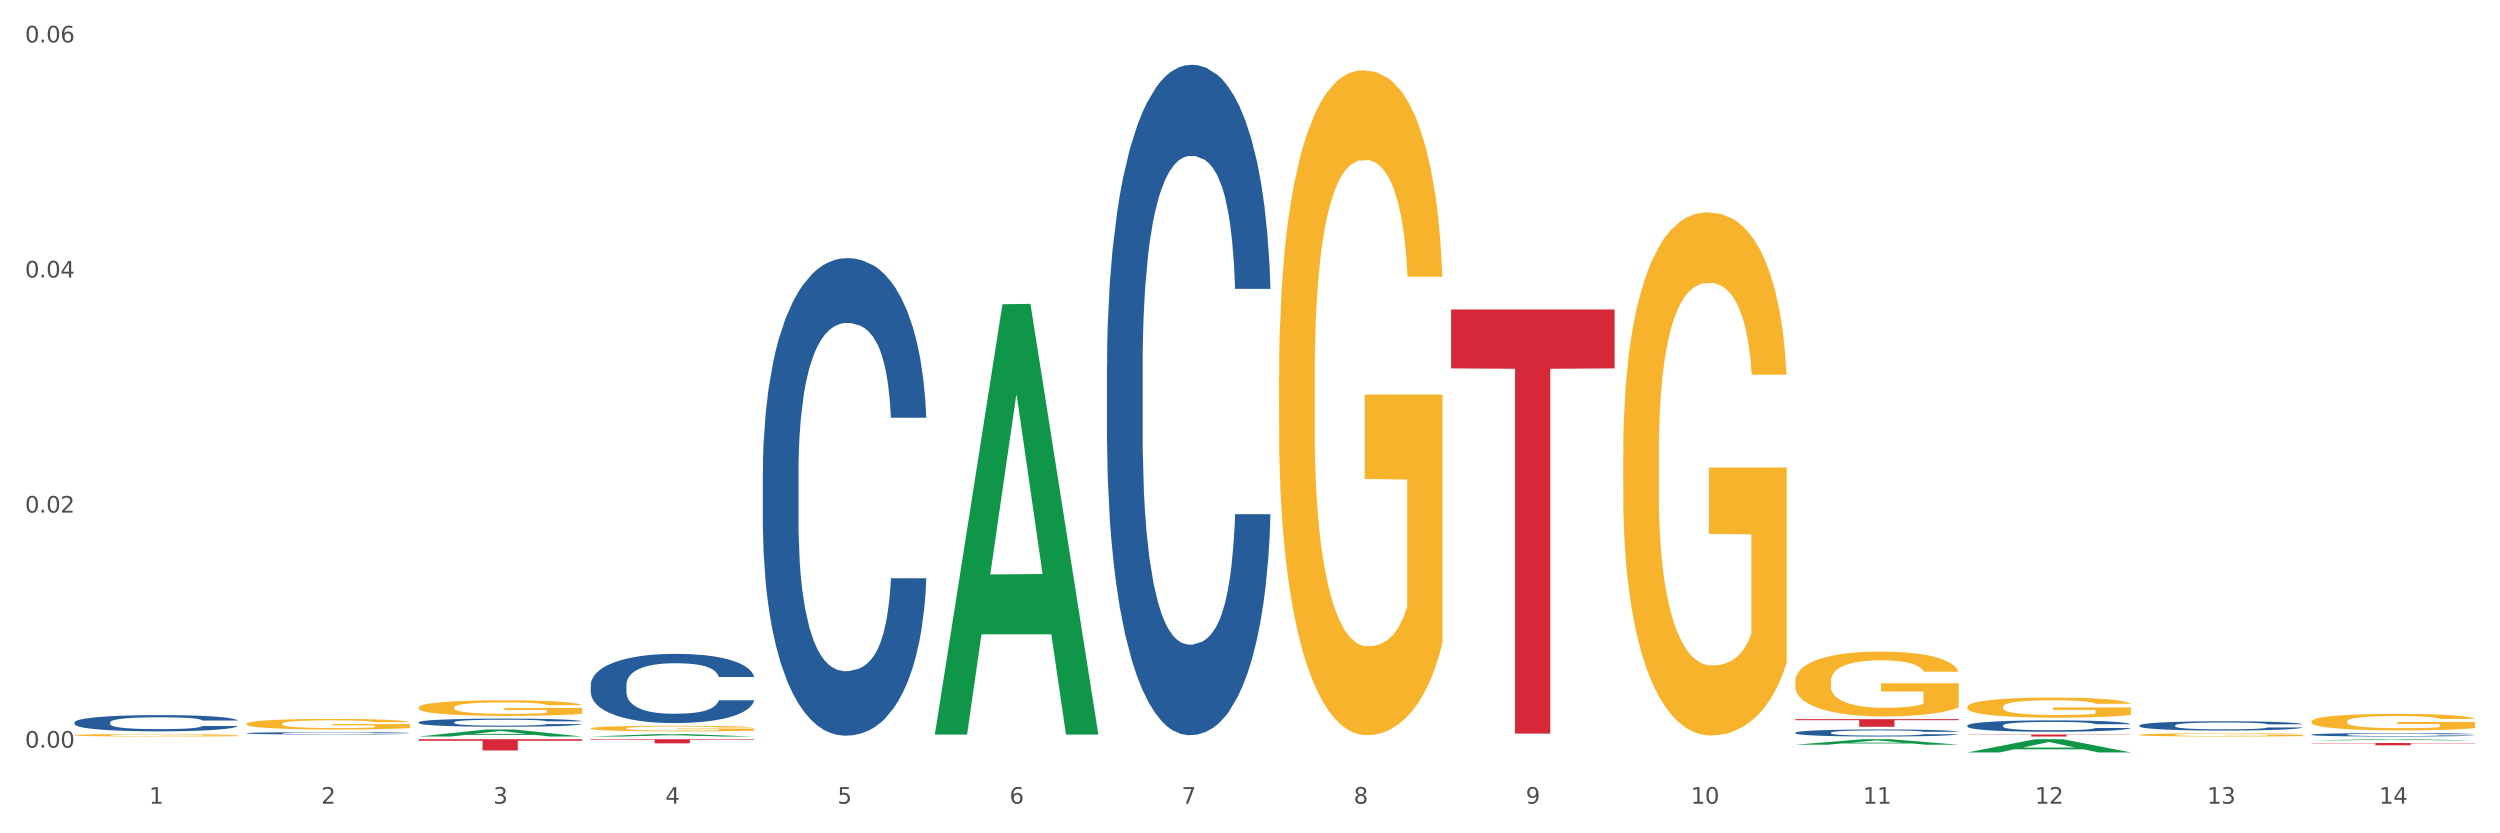 <?xml version="1.0" encoding="utf-8" standalone="no"?>
<!DOCTYPE svg PUBLIC "-//W3C//DTD SVG 1.1//EN"
  "http://www.w3.org/Graphics/SVG/1.1/DTD/svg11.dtd">
<svg xmlns:xlink="http://www.w3.org/1999/xlink" width="1080pt" height="360pt" viewBox="0 0 1080 360" xmlns="http://www.w3.org/2000/svg" version="1.1">
 <rect x="0" y="0" width="1080" height="360" fill="#333333" stroke="none"/>
 <defs>
  <style type="text/css">*{stroke-linejoin: round; stroke-linecap: butt}</style>
 </defs>
 <g id="figure_1">
  <g id="patch_1">
   <path d="M 0 360 
L 1080 360 
L 1080 0 
L 0 0 
z
" style="fill: #ffffff; stroke: #ffffff; stroke-linejoin: miter"/>
  </g>
  <g id="axes_1">
   <g id="matplotlib.axis_1">
    <g id="xtick_1">
     <g id="text_1">
      <!-- 1 -->
      <g style="fill: #4d4d4d" transform="translate(64.432 347.204) scale(0.096 -0.096)">
       <defs>
        <path id="DejaVuSans-31" d="M 794 531 
L 1825 531 
L 1825 4091 
L 703 3866 
L 703 4441 
L 1819 4666 
L 2450 4666 
L 2450 531 
L 3481 531 
L 3481 0 
L 794 0 
L 794 531 
z
" transform="scale(0.016)"/>
       </defs>
       <use xlink:href="#DejaVuSans-31"/>
      </g>
     </g>
    </g>
    <g id="xtick_2">
     <g id="text_2">
      <!-- 2 -->
      <g style="fill: #4d4d4d" transform="translate(138.771 347.204) scale(0.096 -0.096)">
       <defs>
        <path id="DejaVuSans-32" d="M 1228 531 
L 3431 531 
L 3431 0 
L 469 0 
L 469 531 
Q 828 903 1448 1529 
Q 2069 2156 2228 2338 
Q 2531 2678 2651 2914 
Q 2772 3150 2772 3378 
Q 2772 3750 2511 3984 
Q 2250 4219 1831 4219 
Q 1534 4219 1204 4116 
Q 875 4013 500 3803 
L 500 4441 
Q 881 4594 1212 4672 
Q 1544 4750 1819 4750 
Q 2544 4750 2975 4387 
Q 3406 4025 3406 3419 
Q 3406 3131 3298 2873 
Q 3191 2616 2906 2266 
Q 2828 2175 2409 1742 
Q 1991 1309 1228 531 
z
" transform="scale(0.016)"/>
       </defs>
       <use xlink:href="#DejaVuSans-32"/>
      </g>
     </g>
    </g>
    <g id="xtick_3">
     <g id="text_3">
      <!-- 3 -->
      <g style="fill: #4d4d4d" transform="translate(213.109 347.204) scale(0.096 -0.096)">
       <defs>
        <path id="DejaVuSans-33" d="M 2597 2516 
Q 3050 2419 3304 2112 
Q 3559 1806 3559 1356 
Q 3559 666 3084 287 
Q 2609 -91 1734 -91 
Q 1441 -91 1130 -33 
Q 819 25 488 141 
L 488 750 
Q 750 597 1062 519 
Q 1375 441 1716 441 
Q 2309 441 2620 675 
Q 2931 909 2931 1356 
Q 2931 1769 2642 2001 
Q 2353 2234 1838 2234 
L 1294 2234 
L 1294 2753 
L 1863 2753 
Q 2328 2753 2575 2939 
Q 2822 3125 2822 3475 
Q 2822 3834 2567 4026 
Q 2313 4219 1838 4219 
Q 1578 4219 1281 4162 
Q 984 4106 628 3988 
L 628 4550 
Q 988 4650 1302 4700 
Q 1616 4750 1894 4750 
Q 2613 4750 3031 4423 
Q 3450 4097 3450 3541 
Q 3450 3153 3228 2886 
Q 3006 2619 2597 2516 
z
" transform="scale(0.016)"/>
       </defs>
       <use xlink:href="#DejaVuSans-33"/>
      </g>
     </g>
    </g>
    <g id="xtick_4">
     <g id="text_4">
      <!-- 4 -->
      <g style="fill: #4d4d4d" transform="translate(287.448 347.204) scale(0.096 -0.096)">
       <defs>
        <path id="DejaVuSans-34" d="M 2419 4116 
L 825 1625 
L 2419 1625 
L 2419 4116 
z
M 2253 4666 
L 3047 4666 
L 3047 1625 
L 3713 1625 
L 3713 1100 
L 3047 1100 
L 3047 0 
L 2419 0 
L 2419 1100 
L 313 1100 
L 313 1709 
L 2253 4666 
z
" transform="scale(0.016)"/>
       </defs>
       <use xlink:href="#DejaVuSans-34"/>
      </g>
     </g>
    </g>
    <g id="xtick_5">
     <g id="text_5">
      <!-- 5 -->
      <g style="fill: #4d4d4d" transform="translate(361.787 347.204) scale(0.096 -0.096)">
       <defs>
        <path id="DejaVuSans-35" d="M 691 4666 
L 3169 4666 
L 3169 4134 
L 1269 4134 
L 1269 2991 
Q 1406 3038 1543 3061 
Q 1681 3084 1819 3084 
Q 2600 3084 3056 2656 
Q 3513 2228 3513 1497 
Q 3513 744 3044 326 
Q 2575 -91 1722 -91 
Q 1428 -91 1123 -41 
Q 819 9 494 109 
L 494 744 
Q 775 591 1075 516 
Q 1375 441 1709 441 
Q 2250 441 2565 725 
Q 2881 1009 2881 1497 
Q 2881 1984 2565 2268 
Q 2250 2553 1709 2553 
Q 1456 2553 1204 2497 
Q 953 2441 691 2322 
L 691 4666 
z
" transform="scale(0.016)"/>
       </defs>
       <use xlink:href="#DejaVuSans-35"/>
      </g>
     </g>
    </g>
    <g id="xtick_6">
     <g id="text_6">
      <!-- 6 -->
      <g style="fill: #4d4d4d" transform="translate(436.125 347.204) scale(0.096 -0.096)">
       <defs>
        <path id="DejaVuSans-36" d="M 2113 2584 
Q 1688 2584 1439 2293 
Q 1191 2003 1191 1497 
Q 1191 994 1439 701 
Q 1688 409 2113 409 
Q 2538 409 2786 701 
Q 3034 994 3034 1497 
Q 3034 2003 2786 2293 
Q 2538 2584 2113 2584 
z
M 3366 4563 
L 3366 3988 
Q 3128 4100 2886 4159 
Q 2644 4219 2406 4219 
Q 1781 4219 1451 3797 
Q 1122 3375 1075 2522 
Q 1259 2794 1537 2939 
Q 1816 3084 2150 3084 
Q 2853 3084 3261 2657 
Q 3669 2231 3669 1497 
Q 3669 778 3244 343 
Q 2819 -91 2113 -91 
Q 1303 -91 875 529 
Q 447 1150 447 2328 
Q 447 3434 972 4092 
Q 1497 4750 2381 4750 
Q 2619 4750 2861 4703 
Q 3103 4656 3366 4563 
z
" transform="scale(0.016)"/>
       </defs>
       <use xlink:href="#DejaVuSans-36"/>
      </g>
     </g>
    </g>
    <g id="xtick_7">
     <g id="text_7">
      <!-- 7 -->
      <g style="fill: #4d4d4d" transform="translate(510.464 347.204) scale(0.096 -0.096)">
       <defs>
        <path id="DejaVuSans-37" d="M 525 4666 
L 3525 4666 
L 3525 4397 
L 1831 0 
L 1172 0 
L 2766 4134 
L 525 4134 
L 525 4666 
z
" transform="scale(0.016)"/>
       </defs>
       <use xlink:href="#DejaVuSans-37"/>
      </g>
     </g>
    </g>
    <g id="xtick_8">
     <g id="text_8">
      <!-- 8 -->
      <g style="fill: #4d4d4d" transform="translate(584.803 347.204) scale(0.096 -0.096)">
       <defs>
        <path id="DejaVuSans-38" d="M 2034 2216 
Q 1584 2216 1326 1975 
Q 1069 1734 1069 1313 
Q 1069 891 1326 650 
Q 1584 409 2034 409 
Q 2484 409 2743 651 
Q 3003 894 3003 1313 
Q 3003 1734 2745 1975 
Q 2488 2216 2034 2216 
z
M 1403 2484 
Q 997 2584 770 2862 
Q 544 3141 544 3541 
Q 544 4100 942 4425 
Q 1341 4750 2034 4750 
Q 2731 4750 3128 4425 
Q 3525 4100 3525 3541 
Q 3525 3141 3298 2862 
Q 3072 2584 2669 2484 
Q 3125 2378 3379 2068 
Q 3634 1759 3634 1313 
Q 3634 634 3220 271 
Q 2806 -91 2034 -91 
Q 1263 -91 848 271 
Q 434 634 434 1313 
Q 434 1759 690 2068 
Q 947 2378 1403 2484 
z
M 1172 3481 
Q 1172 3119 1398 2916 
Q 1625 2713 2034 2713 
Q 2441 2713 2670 2916 
Q 2900 3119 2900 3481 
Q 2900 3844 2670 4047 
Q 2441 4250 2034 4250 
Q 1625 4250 1398 4047 
Q 1172 3844 1172 3481 
z
" transform="scale(0.016)"/>
       </defs>
       <use xlink:href="#DejaVuSans-38"/>
      </g>
     </g>
    </g>
    <g id="xtick_9">
     <g id="text_9">
      <!-- 9 -->
      <g style="fill: #4d4d4d" transform="translate(659.142 347.204) scale(0.096 -0.096)">
       <defs>
        <path id="DejaVuSans-39" d="M 703 97 
L 703 672 
Q 941 559 1184 500 
Q 1428 441 1663 441 
Q 2288 441 2617 861 
Q 2947 1281 2994 2138 
Q 2813 1869 2534 1725 
Q 2256 1581 1919 1581 
Q 1219 1581 811 2004 
Q 403 2428 403 3163 
Q 403 3881 828 4315 
Q 1253 4750 1959 4750 
Q 2769 4750 3195 4129 
Q 3622 3509 3622 2328 
Q 3622 1225 3098 567 
Q 2575 -91 1691 -91 
Q 1453 -91 1209 -44 
Q 966 3 703 97 
z
M 1959 2075 
Q 2384 2075 2632 2365 
Q 2881 2656 2881 3163 
Q 2881 3666 2632 3958 
Q 2384 4250 1959 4250 
Q 1534 4250 1286 3958 
Q 1038 3666 1038 3163 
Q 1038 2656 1286 2365 
Q 1534 2075 1959 2075 
z
" transform="scale(0.016)"/>
       </defs>
       <use xlink:href="#DejaVuSans-39"/>
      </g>
     </g>
    </g>
    <g id="xtick_10">
     <g id="text_10">
      <!-- 10 -->
      <g style="fill: #4d4d4d" transform="translate(730.426 347.204) scale(0.096 -0.096)">
       <defs>
        <path id="DejaVuSans-30" d="M 2034 4250 
Q 1547 4250 1301 3770 
Q 1056 3291 1056 2328 
Q 1056 1369 1301 889 
Q 1547 409 2034 409 
Q 2525 409 2770 889 
Q 3016 1369 3016 2328 
Q 3016 3291 2770 3770 
Q 2525 4250 2034 4250 
z
M 2034 4750 
Q 2819 4750 3233 4129 
Q 3647 3509 3647 2328 
Q 3647 1150 3233 529 
Q 2819 -91 2034 -91 
Q 1250 -91 836 529 
Q 422 1150 422 2328 
Q 422 3509 836 4129 
Q 1250 4750 2034 4750 
z
" transform="scale(0.016)"/>
       </defs>
       <use xlink:href="#DejaVuSans-31"/>
       <use xlink:href="#DejaVuSans-30" transform="translate(63.623 0)"/>
      </g>
     </g>
    </g>
    <g id="xtick_11">
     <g id="text_11">
      <!-- 11 -->
      <g style="fill: #4d4d4d" transform="translate(804.765 347.204) scale(0.096 -0.096)">
       <use xlink:href="#DejaVuSans-31"/>
       <use xlink:href="#DejaVuSans-31" transform="translate(63.623 0)"/>
      </g>
     </g>
    </g>
    <g id="xtick_12">
     <g id="text_12">
      <!-- 12 -->
      <g style="fill: #4d4d4d" transform="translate(879.104 347.204) scale(0.096 -0.096)">
       <use xlink:href="#DejaVuSans-31"/>
       <use xlink:href="#DejaVuSans-32" transform="translate(63.623 0)"/>
      </g>
     </g>
    </g>
    <g id="xtick_13">
     <g id="text_13">
      <!-- 13 -->
      <g style="fill: #4d4d4d" transform="translate(953.442 347.204) scale(0.096 -0.096)">
       <use xlink:href="#DejaVuSans-31"/>
       <use xlink:href="#DejaVuSans-33" transform="translate(63.623 0)"/>
      </g>
     </g>
    </g>
    <g id="xtick_14">
     <g id="text_14">
      <!-- 14 -->
      <g style="fill: #4d4d4d" transform="translate(1027.781 347.204) scale(0.096 -0.096)">
       <use xlink:href="#DejaVuSans-31"/>
       <use xlink:href="#DejaVuSans-34" transform="translate(63.623 0)"/>
      </g>
     </g>
    </g>
    <g id="xtick_15"/>
    <g id="xtick_16"/>
    <g id="xtick_17"/>
    <g id="xtick_18"/>
    <g id="xtick_19"/>
    <g id="xtick_20"/>
    <g id="xtick_21"/>
    <g id="xtick_22"/>
    <g id="xtick_23"/>
    <g id="xtick_24"/>
    <g id="xtick_25"/>
    <g id="xtick_26"/>
    <g id="xtick_27"/>
   </g>
   <g id="matplotlib.axis_2">
    <g id="ytick_1">
     <g id="text_15">
      <!-- 0.00 -->
      <g style="fill: #4d4d4d" transform="translate(10.8 322.992) scale(0.096 -0.096)">
       <defs>
        <path id="DejaVuSans-2e" d="M 684 794 
L 1344 794 
L 1344 0 
L 684 0 
L 684 794 
z
" transform="scale(0.016)"/>
       </defs>
       <use xlink:href="#DejaVuSans-30"/>
       <use xlink:href="#DejaVuSans-2e" transform="translate(63.623 0)"/>
       <use xlink:href="#DejaVuSans-30" transform="translate(95.41 0)"/>
       <use xlink:href="#DejaVuSans-30" transform="translate(159.033 0)"/>
      </g>
     </g>
    </g>
    <g id="ytick_2">
     <g id="text_16">
      <!-- 0.02 -->
      <g style="fill: #4d4d4d" transform="translate(10.8 221.439) scale(0.096 -0.096)">
       <use xlink:href="#DejaVuSans-30"/>
       <use xlink:href="#DejaVuSans-2e" transform="translate(63.623 0)"/>
       <use xlink:href="#DejaVuSans-30" transform="translate(95.41 0)"/>
       <use xlink:href="#DejaVuSans-32" transform="translate(159.033 0)"/>
      </g>
     </g>
    </g>
    <g id="ytick_3">
     <g id="text_17">
      <!-- 0.04 -->
      <g style="fill: #4d4d4d" transform="translate(10.8 119.886) scale(0.096 -0.096)">
       <use xlink:href="#DejaVuSans-30"/>
       <use xlink:href="#DejaVuSans-2e" transform="translate(63.623 0)"/>
       <use xlink:href="#DejaVuSans-30" transform="translate(95.41 0)"/>
       <use xlink:href="#DejaVuSans-34" transform="translate(159.033 0)"/>
      </g>
     </g>
    </g>
    <g id="ytick_4">
     <g id="text_18">
      <!-- 0.06 -->
      <g style="fill: #4d4d4d" transform="translate(10.8 18.332) scale(0.096 -0.096)">
       <use xlink:href="#DejaVuSans-30"/>
       <use xlink:href="#DejaVuSans-2e" transform="translate(63.623 0)"/>
       <use xlink:href="#DejaVuSans-30" transform="translate(95.41 0)"/>
       <use xlink:href="#DejaVuSans-36" transform="translate(159.033 0)"/>
      </g>
     </g>
    </g>
    <g id="ytick_5"/>
    <g id="ytick_6"/>
    <g id="ytick_7"/>
   </g>
   <g id="PolyCollection_1">
    <path d="M 180.852 312.024 
L 180.936 312.021 
L 180.936 311.93 
L 181.186 311.808 
L 182.105 311.583 
L 183.273 311.412 
L 185.277 311.213 
L 186.362 311.129 
L 187.781 311.036 
L 190.703 310.885 
L 194.042 310.756 
L 196.379 310.685 
L 198.132 310.64 
L 202.056 310.56 
L 204.31 310.524 
L 206.647 310.495 
L 208.65 310.476 
L 211.989 310.453 
L 214.661 310.444 
L 217.749 310.441 
L 220.337 310.444 
L 223.76 310.457 
L 228.768 310.495 
L 230.688 310.518 
L 233.276 310.556 
L 235.947 310.608 
L 238.118 310.659 
L 240.622 310.733 
L 243.21 310.83 
L 245.714 310.952 
L 247.467 311.065 
L 248.886 311.184 
L 250.139 311.329 
L 251.057 311.486 
L 251.474 311.618 
L 236.198 311.618 
L 235.78 311.499 
L 234.946 311.371 
L 234.111 311.284 
L 233.193 311.213 
L 231.774 311.132 
L 230.521 311.081 
L 228.434 311.02 
L 226.514 310.981 
L 224.928 310.959 
L 223.008 310.939 
L 218.918 310.92 
L 215.996 310.92 
L 214.16 310.926 
L 211.906 310.943 
L 209.986 310.965 
L 207.732 311.004 
L 205.979 311.046 
L 204.226 311.1 
L 203.224 311.139 
L 201.722 311.21 
L 200.72 311.268 
L 199.384 311.367 
L 198.633 311.438 
L 197.297 311.622 
L 196.713 311.757 
L 196.463 311.85 
L 196.296 311.953 
L 196.296 312.455 
L 196.797 312.68 
L 197.214 312.777 
L 197.882 312.886 
L 199.134 313.028 
L 200.97 313.166 
L 202.89 313.266 
L 204.476 313.327 
L 205.979 313.372 
L 207.482 313.407 
L 209.318 313.44 
L 210.821 313.459 
L 213.075 313.478 
L 215.746 313.488 
L 217.833 313.488 
L 222.09 313.472 
L 224.01 313.456 
L 225.847 313.433 
L 227.85 313.398 
L 229.436 313.359 
L 230.354 313.33 
L 231.857 313.269 
L 233.026 313.205 
L 234.027 313.131 
L 234.695 313.066 
L 235.447 312.97 
L 236.031 312.86 
L 236.198 312.802 
L 251.474 312.802 
L 251.14 312.918 
L 250.556 313.031 
L 249.387 313.182 
L 248.469 313.269 
L 247.05 313.375 
L 245.547 313.465 
L 243.46 313.565 
L 241.54 313.639 
L 239.537 313.703 
L 237.367 313.761 
L 233.443 313.842 
L 232.024 313.864 
L 229.019 313.903 
L 226.681 313.925 
L 223.259 313.948 
L 219.753 313.961 
L 216.08 313.964 
L 212.824 313.958 
L 209.235 313.938 
L 206.981 313.919 
L 204.476 313.89 
L 201.555 313.845 
L 198.8 313.79 
L 196.212 313.726 
L 193.791 313.652 
L 191.538 313.568 
L 188.616 313.43 
L 186.445 313.295 
L 184.859 313.169 
L 183.774 313.063 
L 182.689 312.928 
L 182.105 312.835 
L 181.186 312.609 
L 180.852 312.4 
L 180.852 312.024 
z
" clip-path="url(#p2ef53a00f2)" style="fill: #255c99"/>
    <path d="M 255.191 295.903 
L 255.275 295.876 
L 255.275 295.111 
L 255.525 294.074 
L 256.443 292.162 
L 257.612 290.714 
L 259.615 289.021 
L 260.701 288.311 
L 262.12 287.519 
L 265.041 286.236 
L 268.381 285.143 
L 270.718 284.542 
L 272.471 284.16 
L 276.394 283.477 
L 278.648 283.177 
L 280.986 282.931 
L 282.989 282.767 
L 286.328 282.576 
L 288.999 282.494 
L 292.088 282.467 
L 294.676 282.494 
L 298.098 282.603 
L 303.107 282.931 
L 305.027 283.122 
L 307.615 283.45 
L 310.286 283.887 
L 312.457 284.324 
L 314.961 284.952 
L 317.549 285.771 
L 320.053 286.809 
L 321.806 287.765 
L 323.225 288.775 
L 324.477 290.004 
L 325.396 291.343 
L 325.813 292.462 
L 310.537 292.462 
L 310.119 291.452 
L 309.284 290.359 
L 308.45 289.622 
L 307.531 289.021 
L 306.112 288.338 
L 304.86 287.902 
L 302.773 287.383 
L 300.853 287.055 
L 299.267 286.864 
L 297.347 286.7 
L 293.257 286.536 
L 290.335 286.536 
L 288.499 286.591 
L 286.245 286.727 
L 284.325 286.918 
L 282.071 287.246 
L 280.318 287.601 
L 278.565 288.065 
L 277.563 288.393 
L 276.06 288.994 
L 275.059 289.485 
L 273.723 290.332 
L 272.972 290.933 
L 271.636 292.49 
L 271.052 293.637 
L 270.801 294.429 
L 270.634 295.302 
L 270.634 299.563 
L 271.135 301.474 
L 271.553 302.294 
L 272.22 303.222 
L 273.473 304.424 
L 275.309 305.598 
L 277.229 306.445 
L 278.815 306.964 
L 280.318 307.346 
L 281.82 307.646 
L 283.657 307.92 
L 285.159 308.083 
L 287.413 308.247 
L 290.085 308.329 
L 292.172 308.329 
L 296.429 308.193 
L 298.349 308.056 
L 300.185 307.865 
L 302.189 307.564 
L 303.775 307.237 
L 304.693 306.991 
L 306.196 306.472 
L 307.364 305.926 
L 308.366 305.298 
L 309.034 304.752 
L 309.785 303.932 
L 310.37 303.004 
L 310.537 302.512 
L 325.813 302.512 
L 325.479 303.495 
L 324.895 304.451 
L 323.726 305.735 
L 322.808 306.472 
L 321.389 307.373 
L 319.886 308.138 
L 317.799 308.985 
L 315.879 309.613 
L 313.876 310.159 
L 311.705 310.65 
L 307.782 311.333 
L 306.363 311.524 
L 303.358 311.852 
L 301.02 312.043 
L 297.598 312.234 
L 294.092 312.344 
L 290.419 312.371 
L 287.163 312.316 
L 283.573 312.153 
L 281.32 311.989 
L 278.815 311.743 
L 275.893 311.361 
L 273.139 310.896 
L 270.551 310.35 
L 268.13 309.722 
L 265.876 309.012 
L 262.955 307.838 
L 260.784 306.691 
L 259.198 305.626 
L 258.113 304.724 
L 257.028 303.577 
L 256.443 302.785 
L 255.525 300.874 
L 255.191 299.098 
L 255.191 295.903 
z
" clip-path="url(#p2ef53a00f2)" style="fill: #255c99"/>
    <path d="M 849.901 317.287 
L 920.523 317.287 
L 920.523 317.411 
L 892.742 317.412 
L 892.742 318.179 
L 877.514 318.179 
L 877.514 317.412 
L 849.901 317.411 
L 849.901 317.288 
L 849.901 317.287 
z
" clip-path="url(#p2ef53a00f2)" style="fill: #d62839"/>
    <path d="M 998.578 320.984 
L 1069.2 320.984 
L 1069.2 321.121 
L 1041.42 321.121 
L 1041.42 321.965 
L 1026.191 321.965 
L 1026.191 321.121 
L 998.578 321.121 
L 998.578 320.985 
L 998.578 320.984 
z
" clip-path="url(#p2ef53a00f2)" style="fill: #d62839"/>
    <path d="M 32.175 312.073 
L 32.258 312.067 
L 32.258 311.888 
L 32.509 311.645 
L 33.427 311.197 
L 34.596 310.858 
L 36.599 310.461 
L 37.684 310.295 
L 39.104 310.109 
L 42.025 309.808 
L 45.364 309.553 
L 47.702 309.412 
L 49.455 309.322 
L 53.378 309.162 
L 55.632 309.092 
L 57.969 309.034 
L 59.973 308.996 
L 63.312 308.951 
L 65.983 308.932 
L 69.072 308.926 
L 71.66 308.932 
L 75.082 308.958 
L 80.091 309.034 
L 82.011 309.079 
L 84.599 309.156 
L 87.27 309.258 
L 89.44 309.361 
L 91.945 309.508 
L 94.533 309.7 
L 97.037 309.943 
L 98.79 310.167 
L 100.209 310.403 
L 101.461 310.691 
L 102.379 311.005 
L 102.797 311.267 
L 87.52 311.267 
L 87.103 311.03 
L 86.268 310.775 
L 85.434 310.602 
L 84.515 310.461 
L 83.096 310.301 
L 81.844 310.199 
L 79.757 310.077 
L 77.837 310 
L 76.251 309.956 
L 74.331 309.917 
L 70.241 309.879 
L 67.319 309.879 
L 65.482 309.892 
L 63.229 309.924 
L 61.309 309.968 
L 59.055 310.045 
L 57.302 310.128 
L 55.549 310.237 
L 54.547 310.314 
L 53.044 310.455 
L 52.043 310.57 
L 50.707 310.768 
L 49.956 310.909 
L 48.62 311.274 
L 48.036 311.542 
L 47.785 311.728 
L 47.618 311.933 
L 47.618 312.931 
L 48.119 313.378 
L 48.537 313.57 
L 49.204 313.788 
L 50.457 314.069 
L 52.293 314.344 
L 54.213 314.543 
L 55.799 314.664 
L 57.302 314.754 
L 58.804 314.824 
L 60.641 314.888 
L 62.143 314.927 
L 64.397 314.965 
L 67.069 314.984 
L 69.155 314.984 
L 73.413 314.952 
L 75.333 314.92 
L 77.169 314.875 
L 79.173 314.805 
L 80.759 314.728 
L 81.677 314.671 
L 83.18 314.549 
L 84.348 314.421 
L 85.35 314.274 
L 86.018 314.146 
L 86.769 313.954 
L 87.353 313.737 
L 87.52 313.622 
L 102.797 313.622 
L 102.463 313.852 
L 101.879 314.076 
L 100.71 314.376 
L 99.792 314.549 
L 98.372 314.76 
L 96.87 314.939 
L 94.783 315.138 
L 92.863 315.285 
L 90.86 315.413 
L 88.689 315.528 
L 84.766 315.688 
L 83.347 315.733 
L 80.341 315.81 
L 78.004 315.854 
L 74.581 315.899 
L 71.075 315.925 
L 67.402 315.931 
L 64.147 315.918 
L 60.557 315.88 
L 58.303 315.842 
L 55.799 315.784 
L 52.877 315.694 
L 50.123 315.586 
L 47.535 315.458 
L 45.114 315.311 
L 42.86 315.144 
L 39.938 314.869 
L 37.768 314.6 
L 36.182 314.351 
L 35.097 314.14 
L 34.011 313.871 
L 33.427 313.685 
L 32.509 313.238 
L 32.175 312.822 
L 32.175 312.073 
z
" clip-path="url(#p2ef53a00f2)" style="fill: #255c99"/>
    <path d="M 106.514 316.743 
L 106.597 316.742 
L 106.597 316.716 
L 106.848 316.681 
L 107.766 316.616 
L 108.935 316.567 
L 110.938 316.509 
L 112.023 316.485 
L 113.442 316.458 
L 116.364 316.415 
L 119.703 316.377 
L 122.04 316.357 
L 123.794 316.344 
L 127.717 316.321 
L 129.971 316.311 
L 132.308 316.302 
L 134.312 316.297 
L 137.651 316.29 
L 140.322 316.287 
L 143.411 316.286 
L 145.998 316.287 
L 149.421 316.291 
L 154.43 316.302 
L 156.35 316.309 
L 158.937 316.32 
L 161.609 316.335 
L 163.779 316.35 
L 166.283 316.371 
L 168.871 316.399 
L 171.376 316.434 
L 173.129 316.467 
L 174.548 316.501 
L 175.8 316.543 
L 176.718 316.588 
L 177.135 316.626 
L 161.859 316.626 
L 161.442 316.592 
L 160.607 316.555 
L 159.772 316.53 
L 158.854 316.509 
L 157.435 316.486 
L 156.183 316.471 
L 154.096 316.454 
L 152.176 316.442 
L 150.59 316.436 
L 148.67 316.43 
L 144.579 316.425 
L 141.658 316.425 
L 139.821 316.427 
L 137.567 316.431 
L 135.647 316.438 
L 133.393 316.449 
L 131.64 316.461 
L 129.887 316.477 
L 128.886 316.488 
L 127.383 316.508 
L 126.381 316.525 
L 125.046 316.554 
L 124.294 316.574 
L 122.959 316.627 
L 122.374 316.666 
L 122.124 316.693 
L 121.957 316.723 
L 121.957 316.868 
L 122.458 316.933 
L 122.875 316.96 
L 123.543 316.992 
L 124.795 317.033 
L 126.632 317.073 
L 128.552 317.101 
L 130.138 317.119 
L 131.64 317.132 
L 133.143 317.142 
L 134.979 317.152 
L 136.482 317.157 
L 138.736 317.163 
L 141.407 317.166 
L 143.494 317.166 
L 147.751 317.161 
L 149.671 317.156 
L 151.508 317.15 
L 153.511 317.14 
L 155.097 317.128 
L 156.016 317.12 
L 157.518 317.102 
L 158.687 317.084 
L 159.689 317.062 
L 160.357 317.044 
L 161.108 317.016 
L 161.692 316.984 
L 161.859 316.968 
L 177.135 316.968 
L 176.802 317.001 
L 176.217 317.034 
L 175.049 317.077 
L 174.13 317.102 
L 172.711 317.133 
L 171.209 317.159 
L 169.122 317.188 
L 167.202 317.209 
L 165.198 317.228 
L 163.028 317.244 
L 159.104 317.268 
L 157.685 317.274 
L 154.68 317.285 
L 152.343 317.292 
L 148.92 317.298 
L 145.414 317.302 
L 141.741 317.303 
L 138.486 317.301 
L 134.896 317.295 
L 132.642 317.29 
L 130.138 317.282 
L 127.216 317.269 
L 124.461 317.253 
L 121.874 317.234 
L 119.453 317.213 
L 117.199 317.189 
L 114.277 317.149 
L 112.107 317.11 
L 110.521 317.074 
L 109.435 317.043 
L 108.35 317.004 
L 107.766 316.977 
L 106.848 316.912 
L 106.514 316.852 
L 106.514 316.743 
z
" clip-path="url(#p2ef53a00f2)" style="fill: #255c99"/>
    <path d="M 478.207 158.117 
L 478.291 157.853 
L 478.291 150.446 
L 478.541 140.394 
L 479.459 121.878 
L 480.628 107.858 
L 482.632 91.458 
L 483.717 84.58 
L 485.136 76.909 
L 488.058 64.476 
L 491.397 53.895 
L 493.734 48.076 
L 495.487 44.373 
L 499.41 37.76 
L 501.664 34.85 
L 504.002 32.469 
L 506.005 30.882 
L 509.344 29.03 
L 512.016 28.237 
L 515.104 27.972 
L 517.692 28.237 
L 521.115 29.295 
L 526.123 32.469 
L 528.043 34.321 
L 530.631 37.495 
L 533.302 41.727 
L 535.473 45.96 
L 537.977 52.044 
L 540.565 59.979 
L 543.069 70.031 
L 544.822 79.29 
L 546.241 89.077 
L 547.493 100.98 
L 548.412 113.942 
L 548.829 124.787 
L 533.553 124.787 
L 533.135 115 
L 532.301 104.419 
L 531.466 97.277 
L 530.548 91.458 
L 529.128 84.845 
L 527.876 80.612 
L 525.789 75.586 
L 523.869 72.412 
L 522.283 70.56 
L 520.363 68.973 
L 516.273 67.386 
L 513.351 67.386 
L 511.515 67.915 
L 509.261 69.238 
L 507.341 71.089 
L 505.087 74.264 
L 503.334 77.702 
L 501.581 82.199 
L 500.579 85.374 
L 499.077 91.193 
L 498.075 95.954 
L 496.739 104.155 
L 495.988 109.974 
L 494.652 125.052 
L 494.068 136.162 
L 493.818 143.833 
L 493.651 152.298 
L 493.651 193.563 
L 494.151 212.08 
L 494.569 220.015 
L 495.237 229.009 
L 496.489 240.648 
L 498.325 252.023 
L 500.245 260.223 
L 501.831 265.249 
L 503.334 268.952 
L 504.837 271.862 
L 506.673 274.507 
L 508.176 276.094 
L 510.429 277.681 
L 513.101 278.475 
L 515.188 278.475 
L 519.445 277.152 
L 521.365 275.83 
L 523.202 273.978 
L 525.205 271.068 
L 526.791 267.894 
L 527.709 265.513 
L 529.212 260.487 
L 530.381 255.197 
L 531.382 249.113 
L 532.05 243.822 
L 532.801 235.887 
L 533.386 226.893 
L 533.553 222.132 
L 548.829 222.132 
L 548.495 231.654 
L 547.911 240.913 
L 546.742 253.345 
L 545.824 260.487 
L 544.405 269.217 
L 542.902 276.623 
L 540.815 284.823 
L 538.895 290.907 
L 536.892 296.198 
L 534.721 300.959 
L 530.798 307.572 
L 529.379 309.424 
L 526.374 312.598 
L 524.036 314.45 
L 520.614 316.302 
L 517.108 317.36 
L 513.435 317.624 
L 510.179 317.095 
L 506.59 315.508 
L 504.336 313.921 
L 501.831 311.54 
L 498.91 307.837 
L 496.155 303.34 
L 493.567 298.05 
L 491.146 291.966 
L 488.892 285.088 
L 485.971 273.714 
L 483.8 262.604 
L 482.214 252.287 
L 481.129 243.558 
L 480.044 232.448 
L 479.459 224.777 
L 478.541 206.26 
L 478.207 189.066 
L 478.207 158.117 
z
" clip-path="url(#p2ef53a00f2)" style="fill: #255c99"/>
    <path d="M 329.53 204.202 
L 329.613 204.014 
L 329.613 198.738 
L 329.864 191.578 
L 330.782 178.388 
L 331.951 168.402 
L 333.954 156.72 
L 335.039 151.821 
L 336.458 146.357 
L 339.38 137.501 
L 342.719 129.964 
L 345.057 125.819 
L 346.81 123.181 
L 350.733 118.471 
L 352.987 116.398 
L 355.324 114.702 
L 357.328 113.572 
L 360.667 112.253 
L 363.338 111.688 
L 366.427 111.499 
L 369.015 111.688 
L 372.437 112.441 
L 377.446 114.702 
L 379.366 116.021 
L 381.954 118.282 
L 384.625 121.297 
L 386.795 124.312 
L 389.3 128.645 
L 391.887 134.298 
L 394.392 141.458 
L 396.145 148.053 
L 397.564 155.024 
L 398.816 163.503 
L 399.734 172.736 
L 400.152 180.461 
L 384.875 180.461 
L 384.458 173.489 
L 383.623 165.953 
L 382.788 160.865 
L 381.87 156.72 
L 380.451 152.01 
L 379.199 148.995 
L 377.112 145.415 
L 375.192 143.154 
L 373.606 141.835 
L 371.686 140.704 
L 367.595 139.574 
L 364.674 139.574 
L 362.837 139.951 
L 360.583 140.893 
L 358.663 142.212 
L 356.41 144.473 
L 354.656 146.922 
L 352.903 150.125 
L 351.902 152.386 
L 350.399 156.532 
L 349.397 159.923 
L 348.062 165.764 
L 347.31 169.909 
L 345.975 180.649 
L 345.391 188.563 
L 345.14 194.027 
L 344.973 200.057 
L 344.973 229.45 
L 345.474 242.64 
L 345.891 248.292 
L 346.559 254.699 
L 347.811 262.989 
L 349.648 271.091 
L 351.568 276.932 
L 353.154 280.512 
L 354.656 283.15 
L 356.159 285.223 
L 357.996 287.107 
L 359.498 288.237 
L 361.752 289.368 
L 364.423 289.933 
L 366.51 289.933 
L 370.768 288.991 
L 372.688 288.049 
L 374.524 286.73 
L 376.528 284.657 
L 378.114 282.396 
L 379.032 280.701 
L 380.534 277.121 
L 381.703 273.352 
L 382.705 269.019 
L 383.373 265.25 
L 384.124 259.598 
L 384.708 253.191 
L 384.875 249.8 
L 400.152 249.8 
L 399.818 256.583 
L 399.233 263.178 
L 398.065 272.033 
L 397.146 277.121 
L 395.727 283.338 
L 394.225 288.614 
L 392.138 294.455 
L 390.218 298.789 
L 388.214 302.557 
L 386.044 305.949 
L 382.121 310.659 
L 380.701 311.978 
L 377.696 314.239 
L 375.359 315.558 
L 371.936 316.877 
L 368.43 317.631 
L 364.757 317.819 
L 361.502 317.443 
L 357.912 316.312 
L 355.658 315.182 
L 353.154 313.486 
L 350.232 310.848 
L 347.477 307.645 
L 344.89 303.876 
L 342.469 299.543 
L 340.215 294.644 
L 337.293 286.542 
L 335.123 278.628 
L 333.537 271.28 
L 332.452 265.062 
L 331.366 257.148 
L 330.782 251.684 
L 329.864 238.494 
L 329.53 226.247 
L 329.53 204.202 
z
" clip-path="url(#p2ef53a00f2)" style="fill: #255c99"/>
    <path d="M 626.885 133.683 
L 697.506 133.683 
L 697.506 159.146 
L 669.726 159.318 
L 669.726 316.913 
L 654.497 316.913 
L 654.497 159.318 
L 626.885 159.146 
L 626.885 133.855 
L 626.885 133.683 
z
" clip-path="url(#p2ef53a00f2)" style="fill: #d62839"/>
    <path d="M 775.562 310.677 
L 846.184 310.677 
L 846.184 311.134 
L 818.404 311.137 
L 818.404 313.964 
L 803.175 313.964 
L 803.175 311.137 
L 775.562 311.134 
L 775.562 310.68 
L 775.562 310.677 
z
" clip-path="url(#p2ef53a00f2)" style="fill: #d62839"/>
    <path d="M 255.191 319.345 
L 325.813 319.345 
L 325.813 319.59 
L 298.033 319.592 
L 298.033 321.112 
L 282.804 321.112 
L 282.804 319.592 
L 255.191 319.59 
L 255.191 319.346 
L 255.191 319.345 
z
" clip-path="url(#p2ef53a00f2)" style="fill: #d62839"/>
    <path d="M 180.852 319.345 
L 251.474 319.345 
L 251.474 320.019 
L 223.694 320.024 
L 223.694 324.2 
L 208.465 324.2 
L 208.465 320.024 
L 180.852 320.019 
L 180.852 319.349 
L 180.852 319.345 
z
" clip-path="url(#p2ef53a00f2)" style="fill: #d62839"/>
    <path d="M 998.578 317.357 
L 998.662 317.356 
L 998.662 317.317 
L 998.912 317.266 
L 999.83 317.17 
L 1000.999 317.098 
L 1003.003 317.013 
L 1004.088 316.978 
L 1005.507 316.938 
L 1008.429 316.874 
L 1011.768 316.82 
L 1014.105 316.79 
L 1015.858 316.771 
L 1019.781 316.737 
L 1022.035 316.722 
L 1024.373 316.709 
L 1026.376 316.701 
L 1029.715 316.692 
L 1032.387 316.687 
L 1035.475 316.686 
L 1038.063 316.687 
L 1041.486 316.693 
L 1046.494 316.709 
L 1048.414 316.719 
L 1051.002 316.735 
L 1053.673 316.757 
L 1055.844 316.779 
L 1058.348 316.81 
L 1060.936 316.851 
L 1063.44 316.903 
L 1065.193 316.951 
L 1066.612 317.001 
L 1067.864 317.062 
L 1068.783 317.129 
L 1069.2 317.185 
L 1053.924 317.185 
L 1053.506 317.135 
L 1052.671 317.08 
L 1051.837 317.043 
L 1050.918 317.013 
L 1049.499 316.979 
L 1048.247 316.957 
L 1046.16 316.932 
L 1044.24 316.915 
L 1042.654 316.906 
L 1040.734 316.897 
L 1036.644 316.889 
L 1033.722 316.889 
L 1031.886 316.892 
L 1029.632 316.899 
L 1027.712 316.908 
L 1025.458 316.925 
L 1023.705 316.942 
L 1021.952 316.966 
L 1020.95 316.982 
L 1019.448 317.012 
L 1018.446 317.037 
L 1017.11 317.079 
L 1016.359 317.109 
L 1015.023 317.187 
L 1014.439 317.244 
L 1014.188 317.283 
L 1014.022 317.327 
L 1014.022 317.54 
L 1014.522 317.635 
L 1014.94 317.676 
L 1015.608 317.722 
L 1016.86 317.782 
L 1018.696 317.841 
L 1020.616 317.883 
L 1022.202 317.909 
L 1023.705 317.928 
L 1025.207 317.943 
L 1027.044 317.957 
L 1028.547 317.965 
L 1030.8 317.973 
L 1033.472 317.977 
L 1035.559 317.977 
L 1039.816 317.971 
L 1041.736 317.964 
L 1043.572 317.954 
L 1045.576 317.939 
L 1047.162 317.923 
L 1048.08 317.911 
L 1049.583 317.885 
L 1050.752 317.857 
L 1051.753 317.826 
L 1052.421 317.799 
L 1053.172 317.758 
L 1053.757 317.712 
L 1053.924 317.687 
L 1069.2 317.687 
L 1068.866 317.736 
L 1068.282 317.784 
L 1067.113 317.848 
L 1066.195 317.885 
L 1064.776 317.93 
L 1063.273 317.968 
L 1061.186 318.01 
L 1059.266 318.042 
L 1057.263 318.069 
L 1055.092 318.093 
L 1051.169 318.127 
L 1049.75 318.137 
L 1046.745 318.153 
L 1044.407 318.163 
L 1040.985 318.172 
L 1037.479 318.178 
L 1033.806 318.179 
L 1030.55 318.177 
L 1026.96 318.168 
L 1024.707 318.16 
L 1022.202 318.148 
L 1019.281 318.129 
L 1016.526 318.106 
L 1013.938 318.078 
L 1011.517 318.047 
L 1009.263 318.012 
L 1006.342 317.953 
L 1004.171 317.896 
L 1002.585 317.842 
L 1001.5 317.797 
L 1000.415 317.74 
L 999.83 317.701 
L 998.912 317.605 
L 998.578 317.517 
L 998.578 317.357 
z
" clip-path="url(#p2ef53a00f2)" style="fill: #255c99"/>
    <path d="M 924.24 313.386 
L 924.323 313.383 
L 924.323 313.28 
L 924.573 313.141 
L 925.492 312.884 
L 926.66 312.689 
L 928.664 312.462 
L 929.749 312.366 
L 931.168 312.26 
L 934.09 312.088 
L 937.429 311.941 
L 939.766 311.86 
L 941.519 311.809 
L 945.443 311.717 
L 947.697 311.677 
L 950.034 311.644 
L 952.037 311.622 
L 955.377 311.596 
L 958.048 311.585 
L 961.136 311.581 
L 963.724 311.585 
L 967.147 311.6 
L 972.155 311.644 
L 974.075 311.669 
L 976.663 311.713 
L 979.335 311.772 
L 981.505 311.831 
L 984.009 311.915 
L 986.597 312.025 
L 989.101 312.165 
L 990.854 312.293 
L 992.273 312.429 
L 993.526 312.594 
L 994.444 312.774 
L 994.861 312.924 
L 979.585 312.924 
L 979.168 312.788 
L 978.333 312.642 
L 977.498 312.543 
L 976.58 312.462 
L 975.161 312.37 
L 973.908 312.311 
L 971.822 312.242 
L 969.902 312.198 
L 968.316 312.172 
L 966.396 312.15 
L 962.305 312.128 
L 959.383 312.128 
L 957.547 312.135 
L 955.293 312.154 
L 953.373 312.179 
L 951.119 312.223 
L 949.366 312.271 
L 947.613 312.333 
L 946.611 312.377 
L 945.109 312.458 
L 944.107 312.524 
L 942.771 312.638 
L 942.02 312.719 
L 940.685 312.928 
L 940.1 313.082 
L 939.85 313.188 
L 939.683 313.306 
L 939.683 313.878 
L 940.184 314.135 
L 940.601 314.245 
L 941.269 314.37 
L 942.521 314.531 
L 944.358 314.689 
L 946.278 314.803 
L 947.864 314.872 
L 949.366 314.924 
L 950.869 314.964 
L 952.705 315.001 
L 954.208 315.023 
L 956.462 315.045 
L 959.133 315.056 
L 961.22 315.056 
L 965.477 315.038 
L 967.397 315.019 
L 969.234 314.993 
L 971.237 314.953 
L 972.823 314.909 
L 973.742 314.876 
L 975.244 314.806 
L 976.413 314.733 
L 977.415 314.649 
L 978.082 314.575 
L 978.834 314.465 
L 979.418 314.34 
L 979.585 314.274 
L 994.861 314.274 
L 994.527 314.406 
L 993.943 314.535 
L 992.774 314.707 
L 991.856 314.806 
L 990.437 314.927 
L 988.934 315.03 
L 986.847 315.144 
L 984.927 315.228 
L 982.924 315.302 
L 980.754 315.368 
L 976.83 315.459 
L 975.411 315.485 
L 972.406 315.529 
L 970.069 315.555 
L 966.646 315.581 
L 963.14 315.595 
L 959.467 315.599 
L 956.211 315.592 
L 952.622 315.57 
L 950.368 315.548 
L 947.864 315.514 
L 944.942 315.463 
L 942.187 315.401 
L 939.599 315.327 
L 937.178 315.243 
L 934.925 315.148 
L 932.003 314.99 
L 929.832 314.836 
L 928.246 314.693 
L 927.161 314.572 
L 926.076 314.417 
L 925.492 314.311 
L 924.573 314.054 
L 924.24 313.816 
L 924.24 313.386 
z
" clip-path="url(#p2ef53a00f2)" style="fill: #255c99"/>
    <path d="M 849.901 313.41 
L 849.984 313.405 
L 849.984 313.279 
L 850.235 313.109 
L 851.153 312.794 
L 852.322 312.556 
L 854.325 312.277 
L 855.41 312.16 
L 856.829 312.029 
L 859.751 311.818 
L 863.09 311.638 
L 865.428 311.539 
L 867.181 311.476 
L 871.104 311.364 
L 873.358 311.315 
L 875.695 311.274 
L 877.699 311.247 
L 881.038 311.216 
L 883.709 311.202 
L 886.798 311.198 
L 889.386 311.202 
L 892.808 311.22 
L 897.817 311.274 
L 899.737 311.306 
L 902.325 311.36 
L 904.996 311.431 
L 907.166 311.503 
L 909.671 311.607 
L 912.258 311.742 
L 914.763 311.913 
L 916.516 312.07 
L 917.935 312.236 
L 919.187 312.439 
L 920.105 312.659 
L 920.523 312.843 
L 905.246 312.843 
L 904.829 312.677 
L 903.994 312.497 
L 903.159 312.376 
L 902.241 312.277 
L 900.822 312.164 
L 899.57 312.092 
L 897.483 312.007 
L 895.563 311.953 
L 893.977 311.922 
L 892.057 311.895 
L 887.966 311.868 
L 885.045 311.868 
L 883.208 311.877 
L 880.954 311.899 
L 879.034 311.931 
L 876.78 311.985 
L 875.027 312.043 
L 873.274 312.119 
L 872.273 312.173 
L 870.77 312.272 
L 869.768 312.353 
L 868.433 312.493 
L 867.681 312.592 
L 866.346 312.848 
L 865.761 313.037 
L 865.511 313.167 
L 865.344 313.311 
L 865.344 314.012 
L 865.845 314.327 
L 866.262 314.462 
L 866.93 314.615 
L 868.182 314.813 
L 870.019 315.006 
L 871.939 315.145 
L 873.525 315.231 
L 875.027 315.294 
L 876.53 315.343 
L 878.367 315.388 
L 879.869 315.415 
L 882.123 315.442 
L 884.794 315.456 
L 886.881 315.456 
L 891.139 315.433 
L 893.059 315.411 
L 894.895 315.379 
L 896.899 315.33 
L 898.485 315.276 
L 899.403 315.235 
L 900.905 315.15 
L 902.074 315.06 
L 903.076 314.957 
L 903.744 314.867 
L 904.495 314.732 
L 905.079 314.579 
L 905.246 314.498 
L 920.523 314.498 
L 920.189 314.66 
L 919.604 314.817 
L 918.436 315.029 
L 917.517 315.15 
L 916.098 315.298 
L 914.596 315.424 
L 912.509 315.564 
L 910.589 315.667 
L 908.585 315.757 
L 906.415 315.838 
L 902.491 315.95 
L 901.072 315.982 
L 898.067 316.036 
L 895.73 316.067 
L 892.307 316.099 
L 888.801 316.117 
L 885.128 316.121 
L 881.873 316.112 
L 878.283 316.085 
L 876.029 316.058 
L 873.525 316.018 
L 870.603 315.955 
L 867.848 315.878 
L 865.261 315.788 
L 862.84 315.685 
L 860.586 315.568 
L 857.664 315.375 
L 855.494 315.186 
L 853.908 315.011 
L 852.823 314.862 
L 851.737 314.673 
L 851.153 314.543 
L 850.235 314.228 
L 849.901 313.936 
L 849.901 313.41 
z
" clip-path="url(#p2ef53a00f2)" style="fill: #255c99"/>
    <path d="M 775.562 316.5 
L 775.646 316.497 
L 775.646 316.419 
L 775.896 316.313 
L 776.814 316.118 
L 777.983 315.97 
L 779.986 315.798 
L 781.072 315.725 
L 782.491 315.644 
L 785.412 315.513 
L 788.752 315.402 
L 791.089 315.341 
L 792.842 315.302 
L 796.765 315.232 
L 799.019 315.201 
L 801.357 315.176 
L 803.36 315.16 
L 806.699 315.14 
L 809.37 315.132 
L 812.459 315.129 
L 815.047 315.132 
L 818.469 315.143 
L 823.478 315.176 
L 825.398 315.196 
L 827.986 315.229 
L 830.657 315.274 
L 832.828 315.318 
L 835.332 315.382 
L 837.92 315.466 
L 840.424 315.572 
L 842.177 315.669 
L 843.596 315.772 
L 844.848 315.898 
L 845.766 316.034 
L 846.184 316.149 
L 830.908 316.149 
L 830.49 316.045 
L 829.655 315.934 
L 828.821 315.859 
L 827.902 315.798 
L 826.483 315.728 
L 825.231 315.683 
L 823.144 315.63 
L 821.224 315.597 
L 819.638 315.577 
L 817.718 315.561 
L 813.628 315.544 
L 810.706 315.544 
L 808.87 315.55 
L 806.616 315.564 
L 804.696 315.583 
L 802.442 315.616 
L 800.689 315.653 
L 798.936 315.7 
L 797.934 315.733 
L 796.431 315.795 
L 795.43 315.845 
L 794.094 315.931 
L 793.343 315.993 
L 792.007 316.151 
L 791.423 316.268 
L 791.172 316.349 
L 791.005 316.438 
L 791.005 316.873 
L 791.506 317.068 
L 791.924 317.151 
L 792.591 317.246 
L 793.844 317.369 
L 795.68 317.488 
L 797.6 317.575 
L 799.186 317.628 
L 800.689 317.667 
L 802.191 317.697 
L 804.028 317.725 
L 805.53 317.742 
L 807.784 317.759 
L 810.456 317.767 
L 812.543 317.767 
L 816.8 317.753 
L 818.72 317.739 
L 820.556 317.72 
L 822.56 317.689 
L 824.146 317.656 
L 825.064 317.63 
L 826.567 317.578 
L 827.735 317.522 
L 828.737 317.458 
L 829.405 317.402 
L 830.156 317.318 
L 830.741 317.224 
L 830.908 317.174 
L 846.184 317.174 
L 845.85 317.274 
L 845.266 317.371 
L 844.097 317.502 
L 843.179 317.578 
L 841.76 317.669 
L 840.257 317.747 
L 838.17 317.834 
L 836.25 317.898 
L 834.247 317.954 
L 832.076 318.004 
L 828.153 318.073 
L 826.734 318.093 
L 823.728 318.126 
L 821.391 318.146 
L 817.969 318.165 
L 814.463 318.176 
L 810.79 318.179 
L 807.534 318.174 
L 803.944 318.157 
L 801.69 318.14 
L 799.186 318.115 
L 796.264 318.076 
L 793.51 318.029 
L 790.922 317.973 
L 788.501 317.909 
L 786.247 317.837 
L 783.325 317.717 
L 781.155 317.6 
L 779.569 317.491 
L 778.484 317.399 
L 777.399 317.282 
L 776.814 317.201 
L 775.896 317.006 
L 775.562 316.825 
L 775.562 316.5 
z
" clip-path="url(#p2ef53a00f2)" style="fill: #255c99"/>
    <path d="M 998.578 311.682 
L 998.662 311.676 
L 998.662 311.441 
L 998.828 311.239 
L 999.662 310.75 
L 1000.913 310.346 
L 1001.83 310.131 
L 1002.747 309.955 
L 1003.831 309.779 
L 1005.165 309.597 
L 1007.583 309.329 
L 1009.084 309.193 
L 1010.918 309.049 
L 1014.253 308.841 
L 1016.671 308.723 
L 1019.173 308.626 
L 1023.258 308.508 
L 1025.926 308.456 
L 1028.761 308.417 
L 1032.18 308.391 
L 1034.765 308.384 
L 1040.434 308.404 
L 1045.27 308.463 
L 1047.605 308.508 
L 1050.607 308.586 
L 1052.191 308.639 
L 1054.775 308.743 
L 1057.444 308.88 
L 1059.278 308.997 
L 1062.029 309.219 
L 1064.114 309.44 
L 1066.032 309.714 
L 1067.032 309.903 
L 1067.783 310.079 
L 1068.45 310.281 
L 1069.117 310.6 
L 1054.108 310.6 
L 1053.525 310.372 
L 1052.608 310.157 
L 1051.274 309.949 
L 1050.106 309.818 
L 1048.105 309.655 
L 1046.271 309.551 
L 1044.353 309.473 
L 1042.019 309.408 
L 1040.184 309.375 
L 1037.599 309.349 
L 1032.513 309.355 
L 1029.095 309.408 
L 1026.76 309.473 
L 1025.259 309.531 
L 1023.925 309.597 
L 1022.425 309.688 
L 1020.674 309.825 
L 1019.423 309.949 
L 1018.172 310.105 
L 1017.172 310.261 
L 1016.255 310.444 
L 1015.504 310.639 
L 1014.92 310.841 
L 1014.42 311.089 
L 1014.003 311.5 
L 1014.003 312.392 
L 1014.17 312.594 
L 1014.587 312.862 
L 1015.087 313.064 
L 1015.921 313.305 
L 1016.671 313.468 
L 1018.089 313.702 
L 1019.673 313.898 
L 1020.924 314.022 
L 1022.174 314.126 
L 1024.342 314.269 
L 1026.76 314.387 
L 1028.845 314.458 
L 1031.68 314.523 
L 1033.597 314.55 
L 1035.265 314.563 
L 1039.35 314.563 
L 1042.269 314.543 
L 1045.52 314.497 
L 1048.022 314.439 
L 1050.106 314.367 
L 1052.441 314.25 
L 1053.942 314.139 
L 1053.942 312.777 
L 1035.598 312.77 
L 1035.598 311.865 
L 1069.2 311.865 
L 1069.2 314.523 
L 1067.783 314.66 
L 1066.198 314.784 
L 1064.531 314.895 
L 1062.029 315.032 
L 1059.028 315.162 
L 1056.36 315.253 
L 1053.525 315.332 
L 1050.19 315.403 
L 1045.854 315.468 
L 1043.186 315.495 
L 1039.851 315.514 
L 1035.932 315.521 
L 1032.513 315.508 
L 1029.178 315.475 
L 1025.676 315.416 
L 1022.258 315.332 
L 1019.673 315.247 
L 1017.088 315.143 
L 1014.337 315.006 
L 1012.169 314.875 
L 1010.501 314.758 
L 1008.667 314.608 
L 1006.666 314.413 
L 1005.165 314.237 
L 1003.831 314.054 
L 1002.414 313.82 
L 1001.413 313.618 
L 1000.413 313.363 
L 999.829 313.174 
L 999.162 312.881 
L 998.662 312.471 
L 998.578 311.682 
z
" clip-path="url(#p2ef53a00f2)" style="fill: #f7b32b"/>
    <path d="M 924.24 317.418 
L 924.323 317.417 
L 924.323 317.37 
L 924.49 317.33 
L 925.323 317.233 
L 926.574 317.153 
L 927.491 317.111 
L 928.408 317.076 
L 929.492 317.041 
L 930.826 317.005 
L 933.244 316.952 
L 934.745 316.925 
L 936.58 316.896 
L 939.915 316.855 
L 942.333 316.832 
L 944.834 316.812 
L 948.92 316.789 
L 951.588 316.779 
L 954.423 316.771 
L 957.841 316.766 
L 960.426 316.764 
L 966.096 316.768 
L 970.932 316.78 
L 973.266 316.789 
L 976.268 316.804 
L 977.852 316.815 
L 980.437 316.835 
L 983.105 316.863 
L 984.939 316.886 
L 987.691 316.93 
L 989.775 316.974 
L 991.693 317.028 
L 992.693 317.065 
L 993.444 317.1 
L 994.111 317.14 
L 994.778 317.204 
L 979.77 317.204 
L 979.186 317.158 
L 978.269 317.116 
L 976.935 317.074 
L 975.768 317.049 
L 973.766 317.016 
L 971.932 316.996 
L 970.014 316.98 
L 967.68 316.967 
L 965.845 316.961 
L 963.261 316.956 
L 958.175 316.957 
L 954.756 316.967 
L 952.422 316.98 
L 950.921 316.992 
L 949.587 317.005 
L 948.086 317.023 
L 946.335 317.05 
L 945.084 317.074 
L 943.834 317.105 
L 942.833 317.136 
L 941.916 317.173 
L 941.165 317.211 
L 940.582 317.251 
L 940.081 317.301 
L 939.665 317.382 
L 939.665 317.559 
L 939.831 317.599 
L 940.248 317.652 
L 940.749 317.692 
L 941.582 317.74 
L 942.333 317.772 
L 943.75 317.819 
L 945.334 317.858 
L 946.585 317.882 
L 947.836 317.903 
L 950.004 317.931 
L 952.422 317.954 
L 954.506 317.969 
L 957.341 317.982 
L 959.259 317.987 
L 960.926 317.989 
L 965.012 317.989 
L 967.93 317.985 
L 971.182 317.976 
L 973.683 317.965 
L 975.768 317.951 
L 978.102 317.927 
L 979.603 317.905 
L 979.603 317.635 
L 961.26 317.634 
L 961.26 317.454 
L 994.861 317.454 
L 994.861 317.982 
L 993.444 318.009 
L 991.86 318.033 
L 990.192 318.055 
L 987.691 318.082 
L 984.689 318.108 
L 982.021 318.126 
L 979.186 318.142 
L 975.851 318.156 
L 971.515 318.169 
L 968.847 318.174 
L 965.512 318.178 
L 961.593 318.179 
L 958.175 318.177 
L 954.84 318.17 
L 951.338 318.159 
L 947.919 318.142 
L 945.334 318.125 
L 942.75 318.104 
L 939.998 318.077 
L 937.83 318.051 
L 936.163 318.028 
L 934.328 317.998 
L 932.327 317.96 
L 930.826 317.925 
L 929.492 317.889 
L 928.075 317.842 
L 927.074 317.802 
L 926.074 317.752 
L 925.49 317.714 
L 924.823 317.656 
L 924.323 317.575 
L 924.24 317.418 
z
" clip-path="url(#p2ef53a00f2)" style="fill: #f7b32b"/>
    <path d="M 849.901 305.365 
L 849.984 305.357 
L 849.984 305.072 
L 850.151 304.826 
L 850.985 304.232 
L 852.235 303.741 
L 853.153 303.479 
L 854.07 303.266 
L 855.154 303.052 
L 856.488 302.83 
L 858.906 302.505 
L 860.407 302.338 
L 862.241 302.164 
L 865.576 301.911 
L 867.994 301.768 
L 870.495 301.649 
L 874.581 301.506 
L 877.249 301.443 
L 880.084 301.396 
L 883.502 301.364 
L 886.087 301.356 
L 891.757 301.38 
L 896.593 301.451 
L 898.927 301.506 
L 901.929 301.602 
L 903.513 301.665 
L 906.098 301.792 
L 908.766 301.958 
L 910.601 302.101 
L 913.352 302.37 
L 915.436 302.64 
L 917.354 302.972 
L 918.355 303.202 
L 919.105 303.416 
L 919.772 303.662 
L 920.439 304.05 
L 905.431 304.05 
L 904.847 303.773 
L 903.93 303.511 
L 902.596 303.258 
L 901.429 303.099 
L 899.428 302.901 
L 897.593 302.774 
L 895.676 302.679 
L 893.341 302.6 
L 891.507 302.56 
L 888.922 302.529 
L 883.836 302.537 
L 880.417 302.6 
L 878.083 302.679 
L 876.582 302.75 
L 875.248 302.83 
L 873.747 302.941 
L 871.996 303.107 
L 870.745 303.258 
L 869.495 303.448 
L 868.494 303.638 
L 867.577 303.86 
L 866.827 304.097 
L 866.243 304.343 
L 865.743 304.644 
L 865.326 305.143 
L 865.326 306.229 
L 865.493 306.475 
L 865.91 306.799 
L 866.41 307.045 
L 867.244 307.338 
L 867.994 307.536 
L 869.411 307.822 
L 870.996 308.059 
L 872.246 308.21 
L 873.497 308.337 
L 875.665 308.511 
L 878.083 308.653 
L 880.167 308.741 
L 883.002 308.82 
L 884.92 308.852 
L 886.587 308.867 
L 890.673 308.867 
L 893.591 308.844 
L 896.843 308.788 
L 899.344 308.717 
L 901.429 308.63 
L 903.763 308.487 
L 905.264 308.352 
L 905.264 306.696 
L 886.921 306.688 
L 886.921 305.587 
L 920.523 305.587 
L 920.523 308.82 
L 919.105 308.986 
L 917.521 309.137 
L 915.853 309.272 
L 913.352 309.438 
L 910.35 309.596 
L 907.682 309.707 
L 904.847 309.802 
L 901.512 309.89 
L 897.177 309.969 
L 894.508 310 
L 891.173 310.024 
L 887.254 310.032 
L 883.836 310.016 
L 880.501 309.977 
L 876.999 309.905 
L 873.58 309.802 
L 870.996 309.699 
L 868.411 309.573 
L 865.659 309.406 
L 863.492 309.248 
L 861.824 309.105 
L 859.99 308.923 
L 857.989 308.685 
L 856.488 308.471 
L 855.154 308.249 
L 853.736 307.964 
L 852.736 307.719 
L 851.735 307.409 
L 851.151 307.18 
L 850.484 306.823 
L 849.984 306.324 
L 849.901 305.365 
z
" clip-path="url(#p2ef53a00f2)" style="fill: #f7b32b"/>
    <path d="M 775.562 294.444 
L 775.645 294.418 
L 775.645 293.497 
L 775.812 292.704 
L 776.646 290.785 
L 777.897 289.199 
L 778.814 288.355 
L 779.731 287.664 
L 780.815 286.974 
L 782.149 286.257 
L 784.567 285.208 
L 786.068 284.671 
L 787.902 284.108 
L 791.237 283.29 
L 793.655 282.829 
L 796.157 282.446 
L 800.242 281.985 
L 802.91 281.78 
L 805.745 281.627 
L 809.164 281.525 
L 811.748 281.499 
L 817.418 281.576 
L 822.254 281.806 
L 824.589 281.985 
L 827.59 282.292 
L 829.175 282.497 
L 831.759 282.906 
L 834.427 283.443 
L 836.262 283.904 
L 839.013 284.774 
L 841.098 285.643 
L 843.015 286.718 
L 844.016 287.46 
L 844.766 288.15 
L 845.433 288.943 
L 846.1 290.197 
L 831.092 290.197 
L 830.509 289.302 
L 829.592 288.457 
L 828.257 287.639 
L 827.09 287.127 
L 825.089 286.488 
L 823.255 286.078 
L 821.337 285.771 
L 819.002 285.515 
L 817.168 285.388 
L 814.583 285.285 
L 809.497 285.311 
L 806.079 285.515 
L 803.744 285.771 
L 802.243 286.002 
L 800.909 286.257 
L 799.408 286.615 
L 797.657 287.153 
L 796.407 287.639 
L 795.156 288.253 
L 794.156 288.867 
L 793.238 289.583 
L 792.488 290.35 
L 791.904 291.143 
L 791.404 292.116 
L 790.987 293.727 
L 790.987 297.232 
L 791.154 298.025 
L 791.571 299.074 
L 792.071 299.867 
L 792.905 300.814 
L 793.655 301.453 
L 795.073 302.374 
L 796.657 303.141 
L 797.908 303.628 
L 799.158 304.037 
L 801.326 304.6 
L 803.744 305.06 
L 805.829 305.342 
L 808.663 305.597 
L 810.581 305.7 
L 812.249 305.751 
L 816.334 305.751 
L 819.253 305.674 
L 822.504 305.495 
L 825.006 305.265 
L 827.09 304.983 
L 829.425 304.523 
L 830.926 304.088 
L 830.926 298.741 
L 812.582 298.716 
L 812.582 295.16 
L 846.184 295.16 
L 846.184 305.597 
L 844.766 306.135 
L 843.182 306.621 
L 841.515 307.056 
L 839.013 307.593 
L 836.012 308.104 
L 833.344 308.463 
L 830.509 308.77 
L 827.174 309.051 
L 822.838 309.307 
L 820.17 309.409 
L 816.835 309.486 
L 812.916 309.511 
L 809.497 309.46 
L 806.162 309.332 
L 802.66 309.102 
L 799.242 308.77 
L 796.657 308.437 
L 794.072 308.028 
L 791.321 307.49 
L 789.153 306.979 
L 787.485 306.518 
L 785.651 305.93 
L 783.65 305.162 
L 782.149 304.472 
L 780.815 303.755 
L 779.398 302.834 
L 778.397 302.041 
L 777.396 301.044 
L 776.813 300.302 
L 776.146 299.151 
L 775.645 297.539 
L 775.562 294.444 
z
" clip-path="url(#p2ef53a00f2)" style="fill: #f7b32b"/>
    <path d="M 403.869 317.006 
L 403.941 316.831 
L 433.064 131.434 
L 445.15 131.26 
L 474.49 317.355 
L 460.512 317.355 
L 454.177 274.02 
L 424.109 274.02 
L 423.89 274.719 
L 417.774 317.355 
L 403.869 317.355 
L 403.869 317.006 
L 427.895 248.159 
L 450.392 247.984 
L 439.252 170.925 
L 439.107 170.576 
L 438.961 171.1 
L 427.822 247.984 
L 427.895 248.159 
L 403.869 317.006 
z
" clip-path="url(#p2ef53a00f2)" style="fill: #109648"/>
    <path d="M 775.562 321.717 
L 775.635 321.714 
L 804.757 319.347 
L 816.843 319.345 
L 846.184 321.721 
L 832.205 321.721 
L 825.871 321.168 
L 795.802 321.168 
L 795.584 321.177 
L 789.468 321.721 
L 775.562 321.721 
L 775.562 321.717 
L 799.588 320.837 
L 822.085 320.835 
L 810.946 319.851 
L 810.8 319.847 
L 810.655 319.853 
L 799.515 320.835 
L 799.588 320.837 
L 775.562 321.717 
z
" clip-path="url(#p2ef53a00f2)" style="fill: #109648"/>
    <path d="M 180.852 318.174 
L 180.925 318.171 
L 210.048 315.132 
L 222.133 315.13 
L 251.474 318.179 
L 237.495 318.179 
L 231.161 317.469 
L 201.092 317.469 
L 200.874 317.481 
L 194.758 318.179 
L 180.852 318.179 
L 180.852 318.174 
L 204.878 317.045 
L 227.375 317.042 
L 216.236 315.78 
L 216.09 315.774 
L 215.945 315.782 
L 204.806 317.042 
L 204.878 317.045 
L 180.852 318.174 
z
" clip-path="url(#p2ef53a00f2)" style="fill: #109648"/>
    <path d="M 255.191 318.177 
L 255.264 318.176 
L 284.386 317.126 
L 296.472 317.125 
L 325.813 318.179 
L 311.834 318.179 
L 305.5 317.934 
L 275.431 317.934 
L 275.213 317.938 
L 269.097 318.179 
L 255.191 318.179 
L 255.191 318.177 
L 279.217 317.787 
L 301.714 317.786 
L 290.575 317.35 
L 290.429 317.348 
L 290.284 317.351 
L 279.144 317.786 
L 279.217 317.787 
L 255.191 318.177 
z
" clip-path="url(#p2ef53a00f2)" style="fill: #109648"/>
    <path d="M 998.578 319.818 
L 998.651 319.817 
L 1027.773 319.345 
L 1039.859 319.345 
L 1069.2 319.819 
L 1055.221 319.819 
L 1048.887 319.708 
L 1018.818 319.708 
L 1018.6 319.71 
L 1012.484 319.819 
L 998.578 319.819 
L 998.578 319.818 
L 1022.604 319.642 
L 1045.101 319.642 
L 1033.962 319.446 
L 1033.816 319.445 
L 1033.671 319.446 
L 1022.531 319.642 
L 1022.604 319.642 
L 998.578 319.818 
z
" clip-path="url(#p2ef53a00f2)" style="fill: #109648"/>
    <path d="M 849.901 325.044 
L 849.974 325.039 
L 879.096 319.35 
L 891.182 319.345 
L 920.523 325.055 
L 906.544 325.055 
L 900.21 323.725 
L 870.141 323.725 
L 869.922 323.747 
L 863.807 325.055 
L 849.901 325.055 
L 849.901 325.044 
L 873.927 322.932 
L 896.424 322.926 
L 885.284 320.562 
L 885.139 320.551 
L 884.993 320.567 
L 873.854 322.926 
L 873.927 322.932 
L 849.901 325.044 
z
" clip-path="url(#p2ef53a00f2)" style="fill: #109648"/>
    <path d="M 255.191 314.656 
L 255.275 314.654 
L 255.275 314.574 
L 255.441 314.506 
L 256.275 314.34 
L 257.526 314.203 
L 258.443 314.13 
L 259.36 314.07 
L 260.444 314.01 
L 261.778 313.948 
L 264.196 313.857 
L 265.697 313.811 
L 267.531 313.762 
L 270.866 313.691 
L 273.284 313.652 
L 275.786 313.618 
L 279.871 313.579 
L 282.539 313.561 
L 285.374 313.548 
L 288.793 313.539 
L 291.377 313.536 
L 297.047 313.543 
L 301.883 313.563 
L 304.218 313.579 
L 307.219 313.605 
L 308.804 313.623 
L 311.388 313.658 
L 314.057 313.705 
L 315.891 313.745 
L 318.642 313.82 
L 320.727 313.895 
L 322.645 313.988 
L 323.645 314.052 
L 324.395 314.112 
L 325.062 314.18 
L 325.73 314.289 
L 310.721 314.289 
L 310.138 314.211 
L 309.221 314.138 
L 307.886 314.068 
L 306.719 314.023 
L 304.718 313.968 
L 302.884 313.933 
L 300.966 313.906 
L 298.631 313.884 
L 296.797 313.873 
L 294.212 313.864 
L 289.126 313.866 
L 285.708 313.884 
L 283.373 313.906 
L 281.872 313.926 
L 280.538 313.948 
L 279.037 313.979 
L 277.286 314.026 
L 276.036 314.068 
L 274.785 314.121 
L 273.785 314.174 
L 272.867 314.236 
L 272.117 314.302 
L 271.533 314.371 
L 271.033 314.455 
L 270.616 314.594 
L 270.616 314.897 
L 270.783 314.966 
L 271.2 315.057 
L 271.7 315.125 
L 272.534 315.207 
L 273.284 315.263 
L 274.702 315.342 
L 276.286 315.409 
L 277.537 315.451 
L 278.787 315.486 
L 280.955 315.535 
L 283.373 315.575 
L 285.458 315.599 
L 288.292 315.621 
L 290.21 315.63 
L 291.878 315.634 
L 295.963 315.634 
L 298.882 315.628 
L 302.133 315.612 
L 304.635 315.592 
L 306.719 315.568 
L 309.054 315.528 
L 310.555 315.491 
L 310.555 315.028 
L 292.211 315.026 
L 292.211 314.718 
L 325.813 314.718 
L 325.813 315.621 
L 324.395 315.668 
L 322.811 315.71 
L 321.144 315.747 
L 318.642 315.794 
L 315.641 315.838 
L 312.973 315.869 
L 310.138 315.895 
L 306.803 315.92 
L 302.467 315.942 
L 299.799 315.951 
L 296.464 315.957 
L 292.545 315.96 
L 289.126 315.955 
L 285.791 315.944 
L 282.289 315.924 
L 278.871 315.895 
L 276.286 315.867 
L 273.701 315.831 
L 270.95 315.785 
L 268.782 315.741 
L 267.114 315.701 
L 265.28 315.65 
L 263.279 315.583 
L 261.778 315.524 
L 260.444 315.462 
L 259.027 315.382 
L 258.026 315.313 
L 257.025 315.227 
L 256.442 315.163 
L 255.775 315.063 
L 255.275 314.924 
L 255.191 314.656 
z
" clip-path="url(#p2ef53a00f2)" style="fill: #f7b32b"/>
    <path d="M 180.852 305.654 
L 180.936 305.648 
L 180.936 305.427 
L 181.103 305.236 
L 181.936 304.775 
L 183.187 304.394 
L 184.104 304.191 
L 185.021 304.025 
L 186.105 303.859 
L 187.439 303.687 
L 189.857 303.435 
L 191.358 303.306 
L 193.192 303.171 
L 196.528 302.974 
L 198.946 302.864 
L 201.447 302.771 
L 205.533 302.661 
L 208.201 302.611 
L 211.036 302.575 
L 214.454 302.55 
L 217.039 302.544 
L 222.709 302.562 
L 227.545 302.618 
L 229.879 302.661 
L 232.881 302.734 
L 234.465 302.784 
L 237.05 302.882 
L 239.718 303.011 
L 241.552 303.122 
L 244.304 303.331 
L 246.388 303.54 
L 248.306 303.798 
L 249.306 303.976 
L 250.057 304.142 
L 250.724 304.333 
L 251.391 304.634 
L 236.383 304.634 
L 235.799 304.419 
L 234.882 304.216 
L 233.548 304.019 
L 232.38 303.896 
L 230.379 303.743 
L 228.545 303.644 
L 226.627 303.57 
L 224.293 303.509 
L 222.458 303.478 
L 219.874 303.454 
L 214.788 303.46 
L 211.369 303.509 
L 209.034 303.57 
L 207.534 303.626 
L 206.2 303.687 
L 204.699 303.773 
L 202.948 303.902 
L 201.697 304.019 
L 200.446 304.167 
L 199.446 304.314 
L 198.529 304.486 
L 197.778 304.671 
L 197.195 304.861 
L 196.694 305.095 
L 196.277 305.482 
L 196.277 306.324 
L 196.444 306.515 
L 196.861 306.767 
L 197.361 306.958 
L 198.195 307.185 
L 198.946 307.339 
L 200.363 307.56 
L 201.947 307.744 
L 203.198 307.861 
L 204.449 307.96 
L 206.616 308.095 
L 209.034 308.205 
L 211.119 308.273 
L 213.954 308.335 
L 215.871 308.359 
L 217.539 308.371 
L 221.625 308.371 
L 224.543 308.353 
L 227.795 308.31 
L 230.296 308.255 
L 232.38 308.187 
L 234.715 308.076 
L 236.216 307.972 
L 236.216 306.687 
L 217.873 306.681 
L 217.873 305.826 
L 251.474 305.826 
L 251.474 308.335 
L 250.057 308.464 
L 248.473 308.58 
L 246.805 308.685 
L 244.304 308.814 
L 241.302 308.937 
L 238.634 309.023 
L 235.799 309.097 
L 232.464 309.164 
L 228.128 309.226 
L 225.46 309.25 
L 222.125 309.269 
L 218.206 309.275 
L 214.788 309.263 
L 211.452 309.232 
L 207.951 309.177 
L 204.532 309.097 
L 201.947 309.017 
L 199.362 308.919 
L 196.611 308.789 
L 194.443 308.667 
L 192.776 308.556 
L 190.941 308.414 
L 188.94 308.23 
L 187.439 308.064 
L 186.105 307.892 
L 184.688 307.671 
L 183.687 307.48 
L 182.687 307.24 
L 182.103 307.062 
L 181.436 306.785 
L 180.936 306.398 
L 180.852 305.654 
z
" clip-path="url(#p2ef53a00f2)" style="fill: #f7b32b"/>
    <path d="M 106.514 312.678 
L 106.597 312.674 
L 106.597 312.524 
L 106.764 312.396 
L 107.598 312.085 
L 108.848 311.828 
L 109.765 311.691 
L 110.683 311.579 
L 111.767 311.467 
L 113.101 311.351 
L 115.519 311.181 
L 117.019 311.093 
L 118.854 311.002 
L 122.189 310.869 
L 124.607 310.795 
L 127.108 310.733 
L 131.194 310.658 
L 133.862 310.625 
L 136.697 310.6 
L 140.115 310.583 
L 142.7 310.579 
L 148.37 310.592 
L 153.206 310.629 
L 155.54 310.658 
L 158.542 310.708 
L 160.126 310.741 
L 162.711 310.807 
L 165.379 310.894 
L 167.213 310.969 
L 169.965 311.11 
L 172.049 311.251 
L 173.967 311.425 
L 174.968 311.546 
L 175.718 311.658 
L 176.385 311.786 
L 177.052 311.989 
L 162.044 311.989 
L 161.46 311.844 
L 160.543 311.707 
L 159.209 311.575 
L 158.042 311.492 
L 156.041 311.388 
L 154.206 311.322 
L 152.289 311.272 
L 149.954 311.23 
L 148.12 311.21 
L 145.535 311.193 
L 140.449 311.197 
L 137.03 311.23 
L 134.696 311.272 
L 133.195 311.309 
L 131.861 311.351 
L 130.36 311.409 
L 128.609 311.496 
L 127.358 311.575 
L 126.108 311.674 
L 125.107 311.774 
L 124.19 311.89 
L 123.44 312.014 
L 122.856 312.143 
L 122.356 312.3 
L 121.939 312.562 
L 121.939 313.13 
L 122.106 313.259 
L 122.522 313.429 
L 123.023 313.557 
L 123.856 313.711 
L 124.607 313.814 
L 126.024 313.964 
L 127.609 314.088 
L 128.859 314.167 
L 130.11 314.233 
L 132.278 314.325 
L 134.696 314.399 
L 136.78 314.445 
L 139.615 314.486 
L 141.533 314.503 
L 143.2 314.511 
L 147.286 314.511 
L 150.204 314.499 
L 153.456 314.47 
L 155.957 314.432 
L 158.042 314.387 
L 160.376 314.312 
L 161.877 314.242 
L 161.877 313.375 
L 143.534 313.371 
L 143.534 312.794 
L 177.135 312.794 
L 177.135 314.486 
L 175.718 314.573 
L 174.134 314.652 
L 172.466 314.723 
L 169.965 314.81 
L 166.963 314.893 
L 164.295 314.951 
L 161.46 315.001 
L 158.125 315.046 
L 153.789 315.088 
L 151.121 315.104 
L 147.786 315.117 
L 143.867 315.121 
L 140.449 315.113 
L 137.114 315.092 
L 133.612 315.055 
L 130.193 315.001 
L 127.609 314.947 
L 125.024 314.88 
L 122.272 314.793 
L 120.104 314.71 
L 118.437 314.636 
L 116.603 314.54 
L 114.601 314.416 
L 113.101 314.304 
L 111.767 314.188 
L 110.349 314.038 
L 109.349 313.91 
L 108.348 313.748 
L 107.764 313.628 
L 107.097 313.441 
L 106.597 313.18 
L 106.514 312.678 
z
" clip-path="url(#p2ef53a00f2)" style="fill: #f7b32b"/>
    <path d="M 32.175 317.597 
L 32.258 317.596 
L 32.258 317.56 
L 32.425 317.53 
L 33.259 317.455 
L 34.51 317.394 
L 35.427 317.362 
L 36.344 317.335 
L 37.428 317.308 
L 38.762 317.28 
L 41.18 317.24 
L 42.681 317.219 
L 44.515 317.197 
L 47.85 317.166 
L 50.268 317.148 
L 52.77 317.133 
L 56.855 317.115 
L 59.523 317.107 
L 62.358 317.102 
L 65.777 317.098 
L 68.361 317.097 
L 74.031 317.1 
L 78.867 317.108 
L 81.202 317.115 
L 84.203 317.127 
L 85.788 317.135 
L 88.372 317.151 
L 91.04 317.172 
L 92.875 317.19 
L 95.626 317.223 
L 97.711 317.257 
L 99.628 317.298 
L 100.629 317.327 
L 101.379 317.354 
L 102.046 317.384 
L 102.713 317.433 
L 87.705 317.433 
L 87.122 317.398 
L 86.204 317.366 
L 84.87 317.334 
L 83.703 317.314 
L 81.702 317.289 
L 79.868 317.274 
L 77.95 317.262 
L 75.615 317.252 
L 73.781 317.247 
L 71.196 317.243 
L 66.11 317.244 
L 62.692 317.252 
L 60.357 317.262 
L 58.856 317.271 
L 57.522 317.28 
L 56.021 317.294 
L 54.27 317.315 
L 53.02 317.334 
L 51.769 317.358 
L 50.768 317.381 
L 49.851 317.409 
L 49.101 317.439 
L 48.517 317.469 
L 48.017 317.507 
L 47.6 317.569 
L 47.6 317.705 
L 47.767 317.735 
L 48.184 317.776 
L 48.684 317.806 
L 49.518 317.843 
L 50.268 317.868 
L 51.686 317.903 
L 53.27 317.933 
L 54.52 317.952 
L 55.771 317.968 
L 57.939 317.989 
L 60.357 318.007 
L 62.441 318.018 
L 65.276 318.028 
L 67.194 318.032 
L 68.862 318.034 
L 72.947 318.034 
L 75.865 318.031 
L 79.117 318.024 
L 81.619 318.015 
L 83.703 318.004 
L 86.038 317.986 
L 87.538 317.97 
L 87.538 317.763 
L 69.195 317.762 
L 69.195 317.625 
L 102.797 317.625 
L 102.797 318.028 
L 101.379 318.049 
L 99.795 318.068 
L 98.128 318.084 
L 95.626 318.105 
L 92.625 318.125 
L 89.956 318.139 
L 87.122 318.151 
L 83.786 318.161 
L 79.451 318.171 
L 76.783 318.175 
L 73.447 318.178 
L 69.529 318.179 
L 66.11 318.177 
L 62.775 318.172 
L 59.273 318.163 
L 55.855 318.151 
L 53.27 318.138 
L 50.685 318.122 
L 47.934 318.101 
L 45.766 318.081 
L 44.098 318.064 
L 42.264 318.041 
L 40.263 318.011 
L 38.762 317.984 
L 37.428 317.957 
L 36.01 317.921 
L 35.01 317.891 
L 34.009 317.852 
L 33.426 317.823 
L 32.759 317.779 
L 32.258 317.717 
L 32.175 317.597 
z
" clip-path="url(#p2ef53a00f2)" style="fill: #f7b32b"/>
    <path d="M 701.223 196.162 
L 701.307 195.956 
L 701.307 188.525 
L 701.474 182.126 
L 702.307 166.645 
L 703.558 153.847 
L 704.475 147.036 
L 705.392 141.462 
L 706.476 135.889 
L 707.81 130.11 
L 710.228 121.647 
L 711.729 117.312 
L 713.563 112.771 
L 716.899 106.166 
L 719.317 102.45 
L 721.818 99.354 
L 725.903 95.638 
L 728.572 93.987 
L 731.406 92.749 
L 734.825 91.923 
L 737.41 91.717 
L 743.08 92.336 
L 747.915 94.194 
L 750.25 95.638 
L 753.252 98.115 
L 754.836 99.767 
L 757.421 103.069 
L 760.089 107.404 
L 761.923 111.12 
L 764.675 118.138 
L 766.759 125.156 
L 768.677 133.825 
L 769.677 139.811 
L 770.428 145.384 
L 771.095 151.783 
L 771.762 161.898 
L 756.754 161.898 
L 756.17 154.673 
L 755.253 147.861 
L 753.919 141.256 
L 752.751 137.128 
L 750.75 131.967 
L 748.916 128.665 
L 746.998 126.188 
L 744.664 124.124 
L 742.829 123.092 
L 740.245 122.266 
L 735.159 122.472 
L 731.74 124.124 
L 729.405 126.188 
L 727.905 128.046 
L 726.571 130.11 
L 725.07 132.999 
L 723.319 137.334 
L 722.068 141.256 
L 720.817 146.21 
L 719.817 151.164 
L 718.9 156.944 
L 718.149 163.136 
L 717.566 169.535 
L 717.065 177.379 
L 716.648 190.383 
L 716.648 218.662 
L 716.815 225.06 
L 717.232 233.523 
L 717.732 239.922 
L 718.566 247.56 
L 719.317 252.72 
L 720.734 260.151 
L 722.318 266.343 
L 723.569 270.265 
L 724.82 273.568 
L 726.987 278.109 
L 729.405 281.824 
L 731.49 284.095 
L 734.325 286.159 
L 736.242 286.985 
L 737.91 287.398 
L 741.996 287.398 
L 744.914 286.778 
L 748.166 285.333 
L 750.667 283.476 
L 752.751 281.205 
L 755.086 277.49 
L 756.587 273.981 
L 756.587 230.84 
L 738.244 230.634 
L 738.244 201.942 
L 771.845 201.942 
L 771.845 286.159 
L 770.428 290.494 
L 768.844 294.416 
L 767.176 297.925 
L 764.675 302.259 
L 761.673 306.388 
L 759.005 309.277 
L 756.17 311.754 
L 752.835 314.025 
L 748.499 316.089 
L 745.831 316.915 
L 742.496 317.534 
L 738.577 317.74 
L 735.159 317.328 
L 731.823 316.296 
L 728.321 314.438 
L 724.903 311.754 
L 722.318 309.071 
L 719.733 305.768 
L 716.982 301.434 
L 714.814 297.305 
L 713.147 293.59 
L 711.312 288.842 
L 709.311 282.65 
L 707.81 277.077 
L 706.476 271.297 
L 705.059 263.866 
L 704.058 257.467 
L 703.058 249.417 
L 702.474 243.431 
L 701.807 234.143 
L 701.307 221.138 
L 701.223 196.162 
z
" clip-path="url(#p2ef53a00f2)" style="fill: #f7b32b"/>
    <path d="M 552.546 163.091 
L 552.629 162.828 
L 552.629 153.383 
L 552.796 145.249 
L 553.63 125.571 
L 554.881 109.304 
L 555.798 100.645 
L 556.715 93.561 
L 557.799 86.477 
L 559.133 79.13 
L 561.551 68.373 
L 563.052 62.863 
L 564.886 57.091 
L 568.221 48.695 
L 570.639 43.972 
L 573.141 40.037 
L 577.226 35.314 
L 579.894 33.215 
L 582.729 31.641 
L 586.148 30.591 
L 588.732 30.329 
L 594.402 31.116 
L 599.238 33.477 
L 601.573 35.314 
L 604.574 38.462 
L 606.158 40.561 
L 608.743 44.759 
L 611.411 50.269 
L 613.246 54.992 
L 615.997 63.913 
L 618.082 72.833 
L 619.999 83.853 
L 621 91.462 
L 621.75 98.546 
L 622.417 106.68 
L 623.084 119.536 
L 608.076 119.536 
L 607.493 110.353 
L 606.575 101.695 
L 605.241 93.299 
L 604.074 88.051 
L 602.073 81.492 
L 600.239 77.294 
L 598.321 74.145 
L 595.986 71.522 
L 594.152 70.21 
L 591.567 69.16 
L 586.481 69.423 
L 583.063 71.522 
L 580.728 74.145 
L 579.227 76.507 
L 577.893 79.13 
L 576.392 82.804 
L 574.641 88.314 
L 573.391 93.299 
L 572.14 99.596 
L 571.139 105.893 
L 570.222 113.239 
L 569.472 121.111 
L 568.888 129.244 
L 568.388 139.214 
L 567.971 155.744 
L 567.971 191.689 
L 568.138 199.823 
L 568.555 210.58 
L 569.055 218.714 
L 569.889 228.422 
L 570.639 234.981 
L 572.057 244.427 
L 573.641 252.298 
L 574.891 257.283 
L 576.142 261.481 
L 578.31 267.254 
L 580.728 271.976 
L 582.812 274.862 
L 585.647 277.486 
L 587.565 278.536 
L 589.233 279.06 
L 593.318 279.06 
L 596.236 278.273 
L 599.488 276.437 
L 601.99 274.075 
L 604.074 271.189 
L 606.409 266.466 
L 607.909 262.006 
L 607.909 207.17 
L 589.566 206.907 
L 589.566 170.437 
L 623.168 170.437 
L 623.168 277.486 
L 621.75 282.996 
L 620.166 287.981 
L 618.499 292.442 
L 615.997 297.951 
L 612.996 303.199 
L 610.327 306.872 
L 607.493 310.021 
L 604.157 312.907 
L 599.822 315.531 
L 597.154 316.58 
L 593.818 317.367 
L 589.9 317.63 
L 586.481 317.105 
L 583.146 315.793 
L 579.644 313.432 
L 576.226 310.021 
L 573.641 306.61 
L 571.056 302.412 
L 568.305 296.902 
L 566.137 291.654 
L 564.469 286.932 
L 562.635 280.897 
L 560.634 273.026 
L 559.133 265.942 
L 557.799 258.595 
L 556.381 249.15 
L 555.381 241.016 
L 554.38 230.783 
L 553.797 223.174 
L 553.13 211.368 
L 552.629 194.838 
L 552.546 163.091 
z
" clip-path="url(#p2ef53a00f2)" style="fill: #f7b32b"/>
   </g>
  </g>
 </g>
 <defs>
  <clipPath id="p2ef53a00f2">
   <rect x="32.175" y="13.118" width="1037.025" height="326.791"/>
  </clipPath>
 </defs>
</svg>
